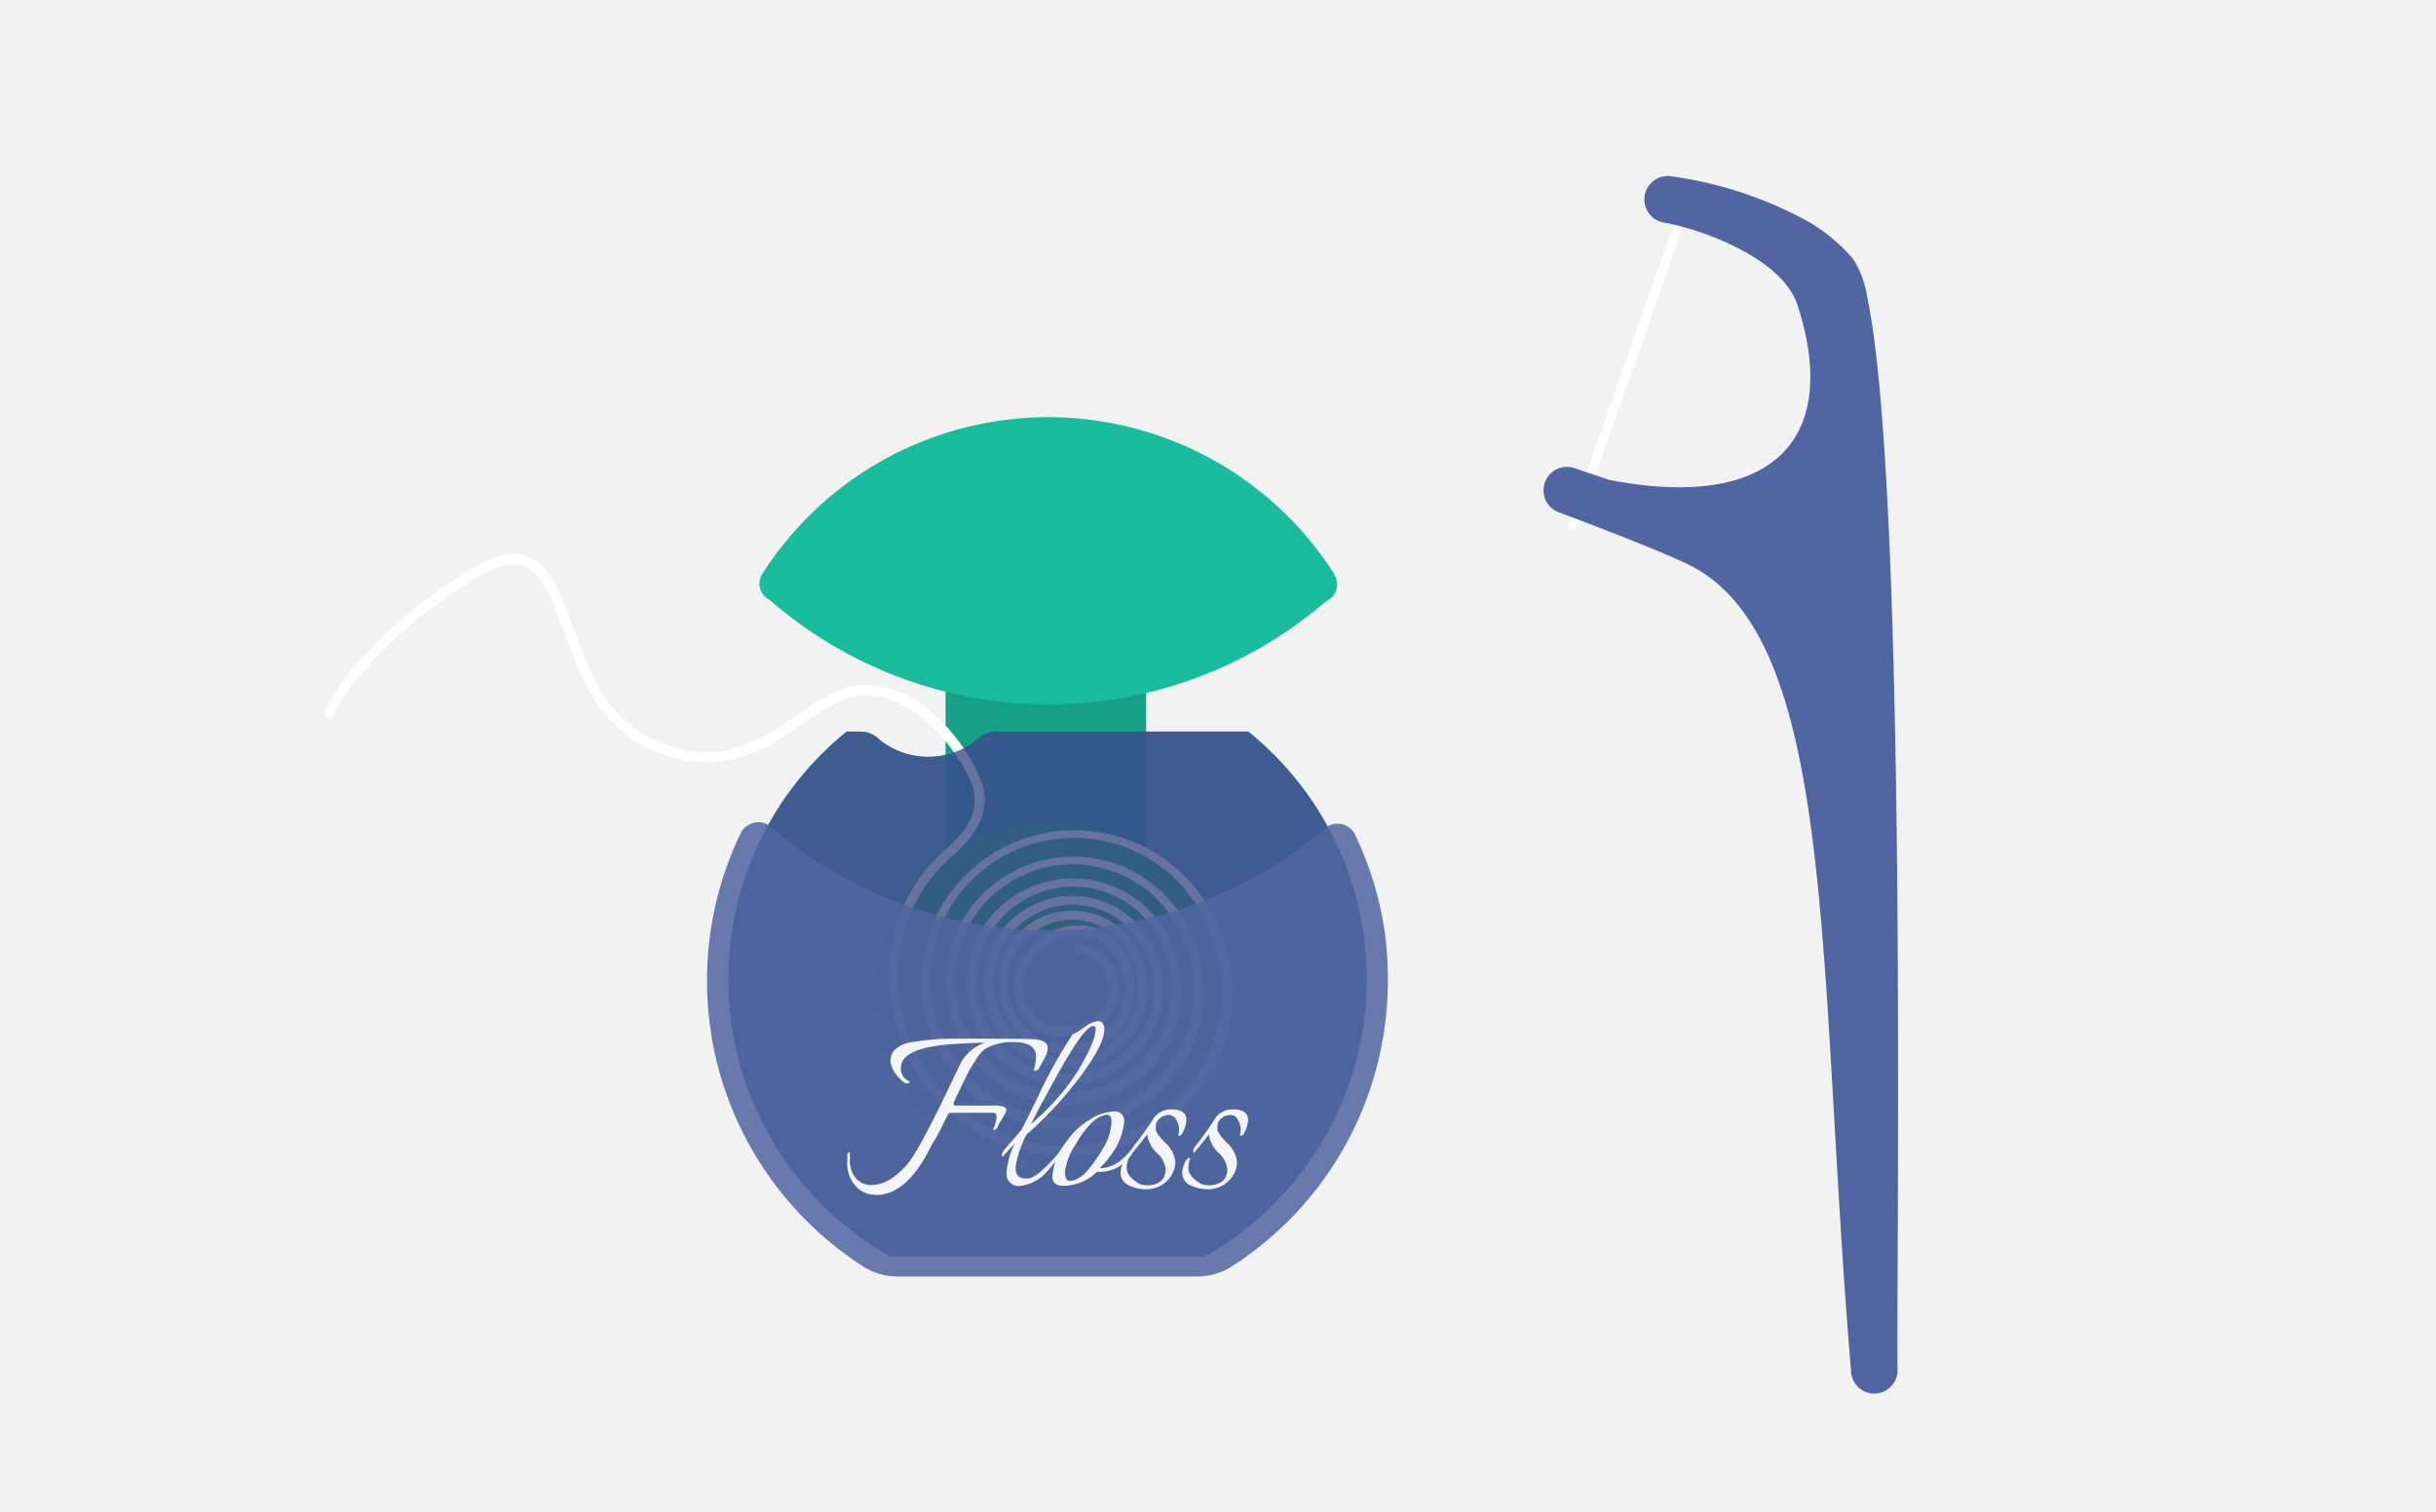 <svg xmlns="http://www.w3.org/2000/svg" viewBox="0 0 290 180"><defs><style>.cls-1{fill:#f2f2f2;}.cls-2{fill:#16a085;}.cls-3{fill:#2880b9;opacity:0.81;}.cls-4{fill:#19bc9c;}.cls-5{fill:#fff;}.cls-6{fill:#394c81;opacity:0.77;}.cls-7,.cls-9{fill:#5065a1;}.cls-7{opacity:0.85;}.cls-8{opacity:0.93;}</style></defs><title>img10</title><g id="レイヤー_2" data-name="レイヤー 2"><g id="レイヤー_1-2" data-name="レイヤー 1"><rect id="_スライス_" data-name="&lt;スライス&gt;" class="cls-1" width="290" height="180"/><g id="floss"><rect class="cls-2" x="112.57" y="73.98" width="23.88" height="42.04"/><path class="cls-3" d="M148.58,87.11h-30a3.2,3.2,0,0,0-2.33,1,9.26,9.26,0,0,1-11.5,0,3.2,3.2,0,0,0-2.33-1h-1.62A37.88,37.88,0,0,0,106,149.59h37.44a37.88,37.88,0,0,0,5.16-62.48Z"/><path class="cls-4" d="M158.86,68.48a2.12,2.12,0,0,1-.79,3,2.46,2.46,0,0,0-.44.31,50.54,50.54,0,0,1-65.77-.16,2.43,2.43,0,0,0-.33-.25,2.15,2.15,0,0,1-.81-3,40.38,40.38,0,0,1,68.14,0Z"/><ellipse class="cls-2" cx="124.7" cy="118.35" rx="20.33" ry="20.44"/><path class="cls-5" d="M126.66,137.63a20.21,20.21,0,0,1-14.42-6,22.16,22.16,0,0,1-6.37-16.27,19.36,19.36,0,0,1,6.48-14c1.54-1.36,4.74-4.18,3.38-7.84-1.46-3.94-6.82-11.13-13.22-10.72-2.22.14-4.46,1.68-6.82,3.31-4.55,3.14-10.21,7-18.74,2.91-5.81-2.82-8-9-9.84-13.88-1.36-3.73-2.53-6.94-4.76-7.72-1.45-.51-3.38,0-5.9,1.57C43.38,77,39.73,85.07,39.69,85.15a.58.58,0,0,1-.77.3.59.59,0,0,1-.3-.77c.15-.34,3.8-8.44,17.22-16.77,2.83-1.76,5.09-2.3,6.89-1.68,2.76,1,4,4.42,5.48,8.43,1.81,5,3.87,10.62,9.25,13.23,7.92,3.85,13.05.3,17.58-2.82,2.5-1.73,4.86-3.35,7.4-3.52,7.4-.48,13,7.68,14.38,11.48,1.64,4.42-2.1,7.72-3.7,9.13A18.2,18.2,0,0,0,107,115.38a21,21,0,0,0,6,15.41,19,19,0,0,0,13.54,5.68h.05a19,19,0,0,0,13.52-5.61,18.42,18.42,0,0,0,.07-25.95,17.31,17.31,0,0,0-24.55-.07,16.68,16.68,0,0,0-.06,23.5,15.58,15.58,0,0,0,11.1,4.66h0a15.57,15.57,0,0,0,11.08-4.6,15.1,15.1,0,0,0,.06-21.27,14.19,14.19,0,0,0-20.13-.06,13.67,13.67,0,0,0-.05,19.25,12.84,12.84,0,0,0,18.21.05A12.38,12.38,0,0,0,136,109a11.61,11.61,0,0,0-16.47,0,11.2,11.2,0,0,0,0,15.75,10.5,10.5,0,0,0,14.89,0,10.11,10.11,0,0,0,0-14.23,9.49,9.49,0,0,0-13.45,0,9.14,9.14,0,0,0,0,12.86,8.51,8.51,0,0,0,6.07,2.55h0a8.51,8.51,0,0,0,6.06-2.51,8.25,8.25,0,0,0,0-11.61,7.73,7.73,0,0,0-11,0,7.43,7.43,0,0,0,0,10.47,6.93,6.93,0,0,0,4.94,2.07h0a6.92,6.92,0,0,0,4.93-2,6.7,6.7,0,0,0,0-9.44,5.1,5.1,0,0,0-3.68-1.57h0a7,7,0,0,0-4.82,2.19,5.61,5.61,0,0,0-1.64,4.07,5.07,5.07,0,0,0,1.72,3.7c1.73,1.58,5.53.93,7.31-.68a4.06,4.06,0,0,0,1-4.14,4.11,4.11,0,0,0-3.51-2.93.58.58,0,0,1,.16-1.16,5.38,5.38,0,0,1,3.16,9.1c-2.18,2-6.62,2.72-8.86.68a6.31,6.31,0,0,1-2.1-4.54,6.79,6.79,0,0,1,2-4.93,8.11,8.11,0,0,1,5.65-2.54,6.23,6.23,0,0,1,4.5,1.92,7.87,7.87,0,0,1,0,11.09,8.13,8.13,0,0,1-11.53,0,8.61,8.61,0,0,1,0-12.12,8.89,8.89,0,0,1,12.6,0,9.42,9.42,0,0,1,0,13.26,9.72,9.72,0,0,1-13.79,0,10.31,10.31,0,0,1,0-14.51,10.57,10.57,0,0,1,7.53-3.12h0a10.57,10.57,0,0,1,7.54,3.17,11.28,11.28,0,0,1,0,15.89,11.66,11.66,0,0,1-16.53,0,12.37,12.37,0,0,1,0-17.4,12.77,12.77,0,0,1,18.11.05,13.55,13.55,0,0,1-.05,19.07,14,14,0,0,1-19.85-.05,14.84,14.84,0,0,1,.06-20.91,15.25,15.25,0,0,1,10.85-4.5h0a15.24,15.24,0,0,1,10.87,4.56,16.28,16.28,0,0,1-.06,22.93,16.72,16.72,0,0,1-11.9,4.94h0a16.73,16.73,0,0,1-11.92-5,17.88,17.88,0,0,1,.07-25.15,18.47,18.47,0,0,1,26.2.07,19.59,19.59,0,0,1-.07,27.6A20.21,20.21,0,0,1,126.66,137.63Z"/><path class="cls-6" d="M148.58,87.11h-30a3.2,3.2,0,0,0-2.33,1,9.26,9.26,0,0,1-11.5,0,3.2,3.2,0,0,0-2.33-1h-1.62A37.88,37.88,0,0,0,106,149.59h37.44a37.88,37.88,0,0,0,5.16-62.48Z"/><path class="cls-7" d="M165.22,116.75a40.41,40.41,0,0,1-18.51,34,7.68,7.68,0,0,1-4.17,1.24H106.86a7.68,7.68,0,0,1-4.17-1.24,40.5,40.5,0,0,1-18-27.42l-.1-.75a39.79,39.79,0,0,1-.42-5.8,40.29,40.29,0,0,1,4-17.56A2.08,2.08,0,0,1,89,98.3a2.33,2.33,0,0,1,2.88.22,50.54,50.54,0,0,0,65.77.16,2.35,2.35,0,0,1,3.15,0,2.18,2.18,0,0,1,.51.69A40.12,40.12,0,0,1,165,112.16a.44.44,0,0,1,0,.13A37.74,37.74,0,0,1,165.22,116.75Z"/><g class="cls-8"><path class="cls-5" d="M101.18,137.28l0,.76a3.28,3.28,0,0,0,.71,2.26,2.4,2.4,0,0,0,1.88.8q2,0,4.08-2.29,1.33-1.43,4.65-8.34,1.65-3.44,1.9-3.95a5.22,5.22,0,0,1,2.82-2.36q-1.33,0-3.7.16-6.27.41-6.27,2.83a1.58,1.58,0,0,0,.95,1.56q.19.1,0,.22a.51.51,0,0,1-.51,0,3.84,3.84,0,0,1-.84-.81,3.09,3.09,0,0,1-.85-1.8,2,2,0,0,1,.54-1.35,3.72,3.72,0,0,1,2.09-.89,28.74,28.74,0,0,1,5.1-.41q8,0,9.15.06,1.83.09,1.84,1a2.41,2.41,0,0,1-.28,1.1q-.29.56-.48.89l-.22.4a.59.59,0,0,1-.51.38c-.13,0-.17,0-.13-.19a5,5,0,0,0,.22-1.37,1.47,1.47,0,0,0-1-1.59,3.4,3.4,0,0,0-1.33-.25,6.37,6.37,0,0,0-3.77.83,4.49,4.49,0,0,0-1,1.18l-.7,1.13q-.24.4-.57,1.08t-.49,1l-.51,1.08q-.35.73-.41.89-.13.35.25.35l4.46,0a3.09,3.09,0,0,1,1.35.19c.22.13.25.35.1.67a11.05,11.05,0,0,1-.57,1,4.18,4.18,0,0,0-.41.76.44.44,0,0,1-.43.27s-.06,0-.06-.06a4.11,4.11,0,0,0,.41-1.46q0-.51-.44-.51h-4.94a.46.46,0,0,0-.43.25q-.14.26-.74,1.48T111.1,136l-.78,1.47q-2.66,4.81-6,4.81a3.48,3.48,0,0,1-1.93-.57,4,4,0,0,1-1.52-3.5v-.51q0-.51.29-.51A.06.06,0,0,1,101.18,137.28Z"/><path class="cls-5" d="M130.68,121.59q.79,0,.79,1,0,1.69-2.75,5.44a45.86,45.86,0,0,1-6.52,7.07A13.29,13.29,0,0,0,121,138.4a2.59,2.59,0,0,0-.09.67q0,1.24,1.17,1.24l.41,0q1.33-.26,4.24-3.88a.41.41,0,0,1,.06.27,4.15,4.15,0,0,1-.82,1.24q-.82,1-1.23,1.45a5,5,0,0,1-3.26,1.81,1.43,1.43,0,0,1-1.65-1.59,9.22,9.22,0,0,1,1-3.5l-1.33,1.47q-.22.32-.22-.06a.93.93,0,0,1,.24-.56q.24-.3,1-1.16l1.08-1.27q.44-.83,1.8-3.6a58.49,58.49,0,0,1,4.3-7.77,8.38,8.38,0,0,0,1.38-.83A3.27,3.27,0,0,1,130.68,121.59Zm-2.5,6.14q2.25-3.69,2.25-5.19,0-.38-.29-.38-1,0-4.11,5.54-2.6,4.71-3.29,6.14A27.85,27.85,0,0,0,128.18,127.73Z"/><path class="cls-5" d="M133.84,133.49a7.94,7.94,0,0,1-1.71,4.2,11.14,11.14,0,0,1-1.2,1.4q2.09,0,3.86-2.36c.11-.11.16-.07.16.11a.67.67,0,0,1-.13.43,4.54,4.54,0,0,1-3.67,2.26,5,5,0,0,1-.57,0,5.7,5.7,0,0,1-4,1.66q-1.3,0-1.3-1.11a7.63,7.63,0,0,1,1.74-4.23,8.44,8.44,0,0,1,2.69-2.51,5.69,5.69,0,0,1,2.85-1A1.11,1.11,0,0,1,133.84,133.49Zm-1.52,0q0-.77-.57-.76a2.62,2.62,0,0,0-.73.21,4.26,4.26,0,0,0-1.34,1.05,10.44,10.44,0,0,0-1.54,2.15,7.69,7.69,0,0,0-1.36,3.36q0,1.1.57,1.1a2,2,0,0,0,1-.3,3.9,3.9,0,0,0,.85-.62,17,17,0,0,0,2.06-2.85A6.58,6.58,0,0,0,132.32,133.53Z"/><path class="cls-5" d="M140.36,135.24c-.08,0-.11-.07-.06-.22a2.22,2.22,0,0,0,.06-.59,2.11,2.11,0,0,0-.19-.81q-.32-.86-1-.86a1.54,1.54,0,0,0-1.14.43,1.19,1.19,0,0,0-.43.78,3.06,3.06,0,0,0,0,.59,1.81,1.81,0,0,0,.36.65,8.75,8.75,0,0,0,.76.86,3.56,3.56,0,0,1,1.2,2.24,2.92,2.92,0,0,1-.51,1.7,3.46,3.46,0,0,1-3,1.59,4.45,4.45,0,0,1-1.9-.41,1.65,1.65,0,0,1-1.11-1.56,3,3,0,0,1,.19-.91,1.83,1.83,0,0,1,.54-.84c.13-.06.2,0,.22.06a3.69,3.69,0,0,0-.22,1.11q0,1,1.36,1.81a1.45,1.45,0,0,0,.82.25,2.62,2.62,0,0,0,2-.56,2.06,2.06,0,0,0,.46-1.35,3,3,0,0,0-1-1.88,3.77,3.77,0,0,1-1.2-2.26q-.38.54-1.58,2c-.17.23-.26.25-.28.06a.89.89,0,0,1,.25-.64,38.53,38.53,0,0,0,2.47-3.47,2.54,2.54,0,0,1,2-.92q1.77,0,1.81,1.24a3.57,3.57,0,0,1-.44,1.53C140.64,135.14,140.51,135.24,140.36,135.24Z"/><path class="cls-5" d="M147.7,135.24c-.08,0-.11-.07-.06-.22a2.23,2.23,0,0,0,.06-.59,2.11,2.11,0,0,0-.19-.81q-.32-.86-1-.86a1.54,1.54,0,0,0-1.14.43,1.19,1.19,0,0,0-.43.78,3.06,3.06,0,0,0,0,.59,1.81,1.81,0,0,0,.36.65,8.73,8.73,0,0,0,.76.86,3.57,3.57,0,0,1,1.2,2.24,2.92,2.92,0,0,1-.51,1.7,3.46,3.46,0,0,1-3,1.59,4.45,4.45,0,0,1-1.9-.41,1.65,1.65,0,0,1-1.11-1.56,3,3,0,0,1,.19-.91,1.83,1.83,0,0,1,.54-.84c.13-.06.2,0,.22.06a3.69,3.69,0,0,0-.22,1.11q0,1,1.36,1.81a1.45,1.45,0,0,0,.82.25,2.62,2.62,0,0,0,2-.56,2.06,2.06,0,0,0,.46-1.35,3,3,0,0,0-1-1.88,3.77,3.77,0,0,1-1.2-2.26q-.38.54-1.58,2c-.17.23-.26.25-.28.06a.89.89,0,0,1,.25-.64,38.56,38.56,0,0,0,2.47-3.47,2.54,2.54,0,0,1,2-.92q1.77,0,1.81,1.24a3.57,3.57,0,0,1-.44,1.53Q147.93,135.24,147.7,135.24Z"/></g></g><g id="floss_with_handle" data-name="floss with handle"><path class="cls-5" d="M187.24,63.19a.56.56,0,0,1-.53-.74l13.55-38.56a.56.56,0,0,1,1.05.37L187.77,62.81A.56.56,0,0,1,187.24,63.19Z"/><path class="cls-9" d="M220.58,30.8a20.56,20.56,0,0,0-5.41-4.47A47,47,0,0,0,199,21a2.79,2.79,0,0,0-.9,5.51c3.83.63,14,4,15.9,9.84,5.13,15.87-2.85,24.58-22.43,20.79h0l-4.13-1.4a2.79,2.79,0,0,0-1.79,5.29s11,4.08,15.29,6.16c17.88,8.66,15.37,47.91,19.42,96a2.79,2.79,0,0,0,2.79,2.75h0a2.8,2.8,0,0,0,2.75-2.84c-.18-11,1.25-105-3.63-127.81A11.38,11.38,0,0,0,220.58,30.8Z"/></g></g></g></svg>